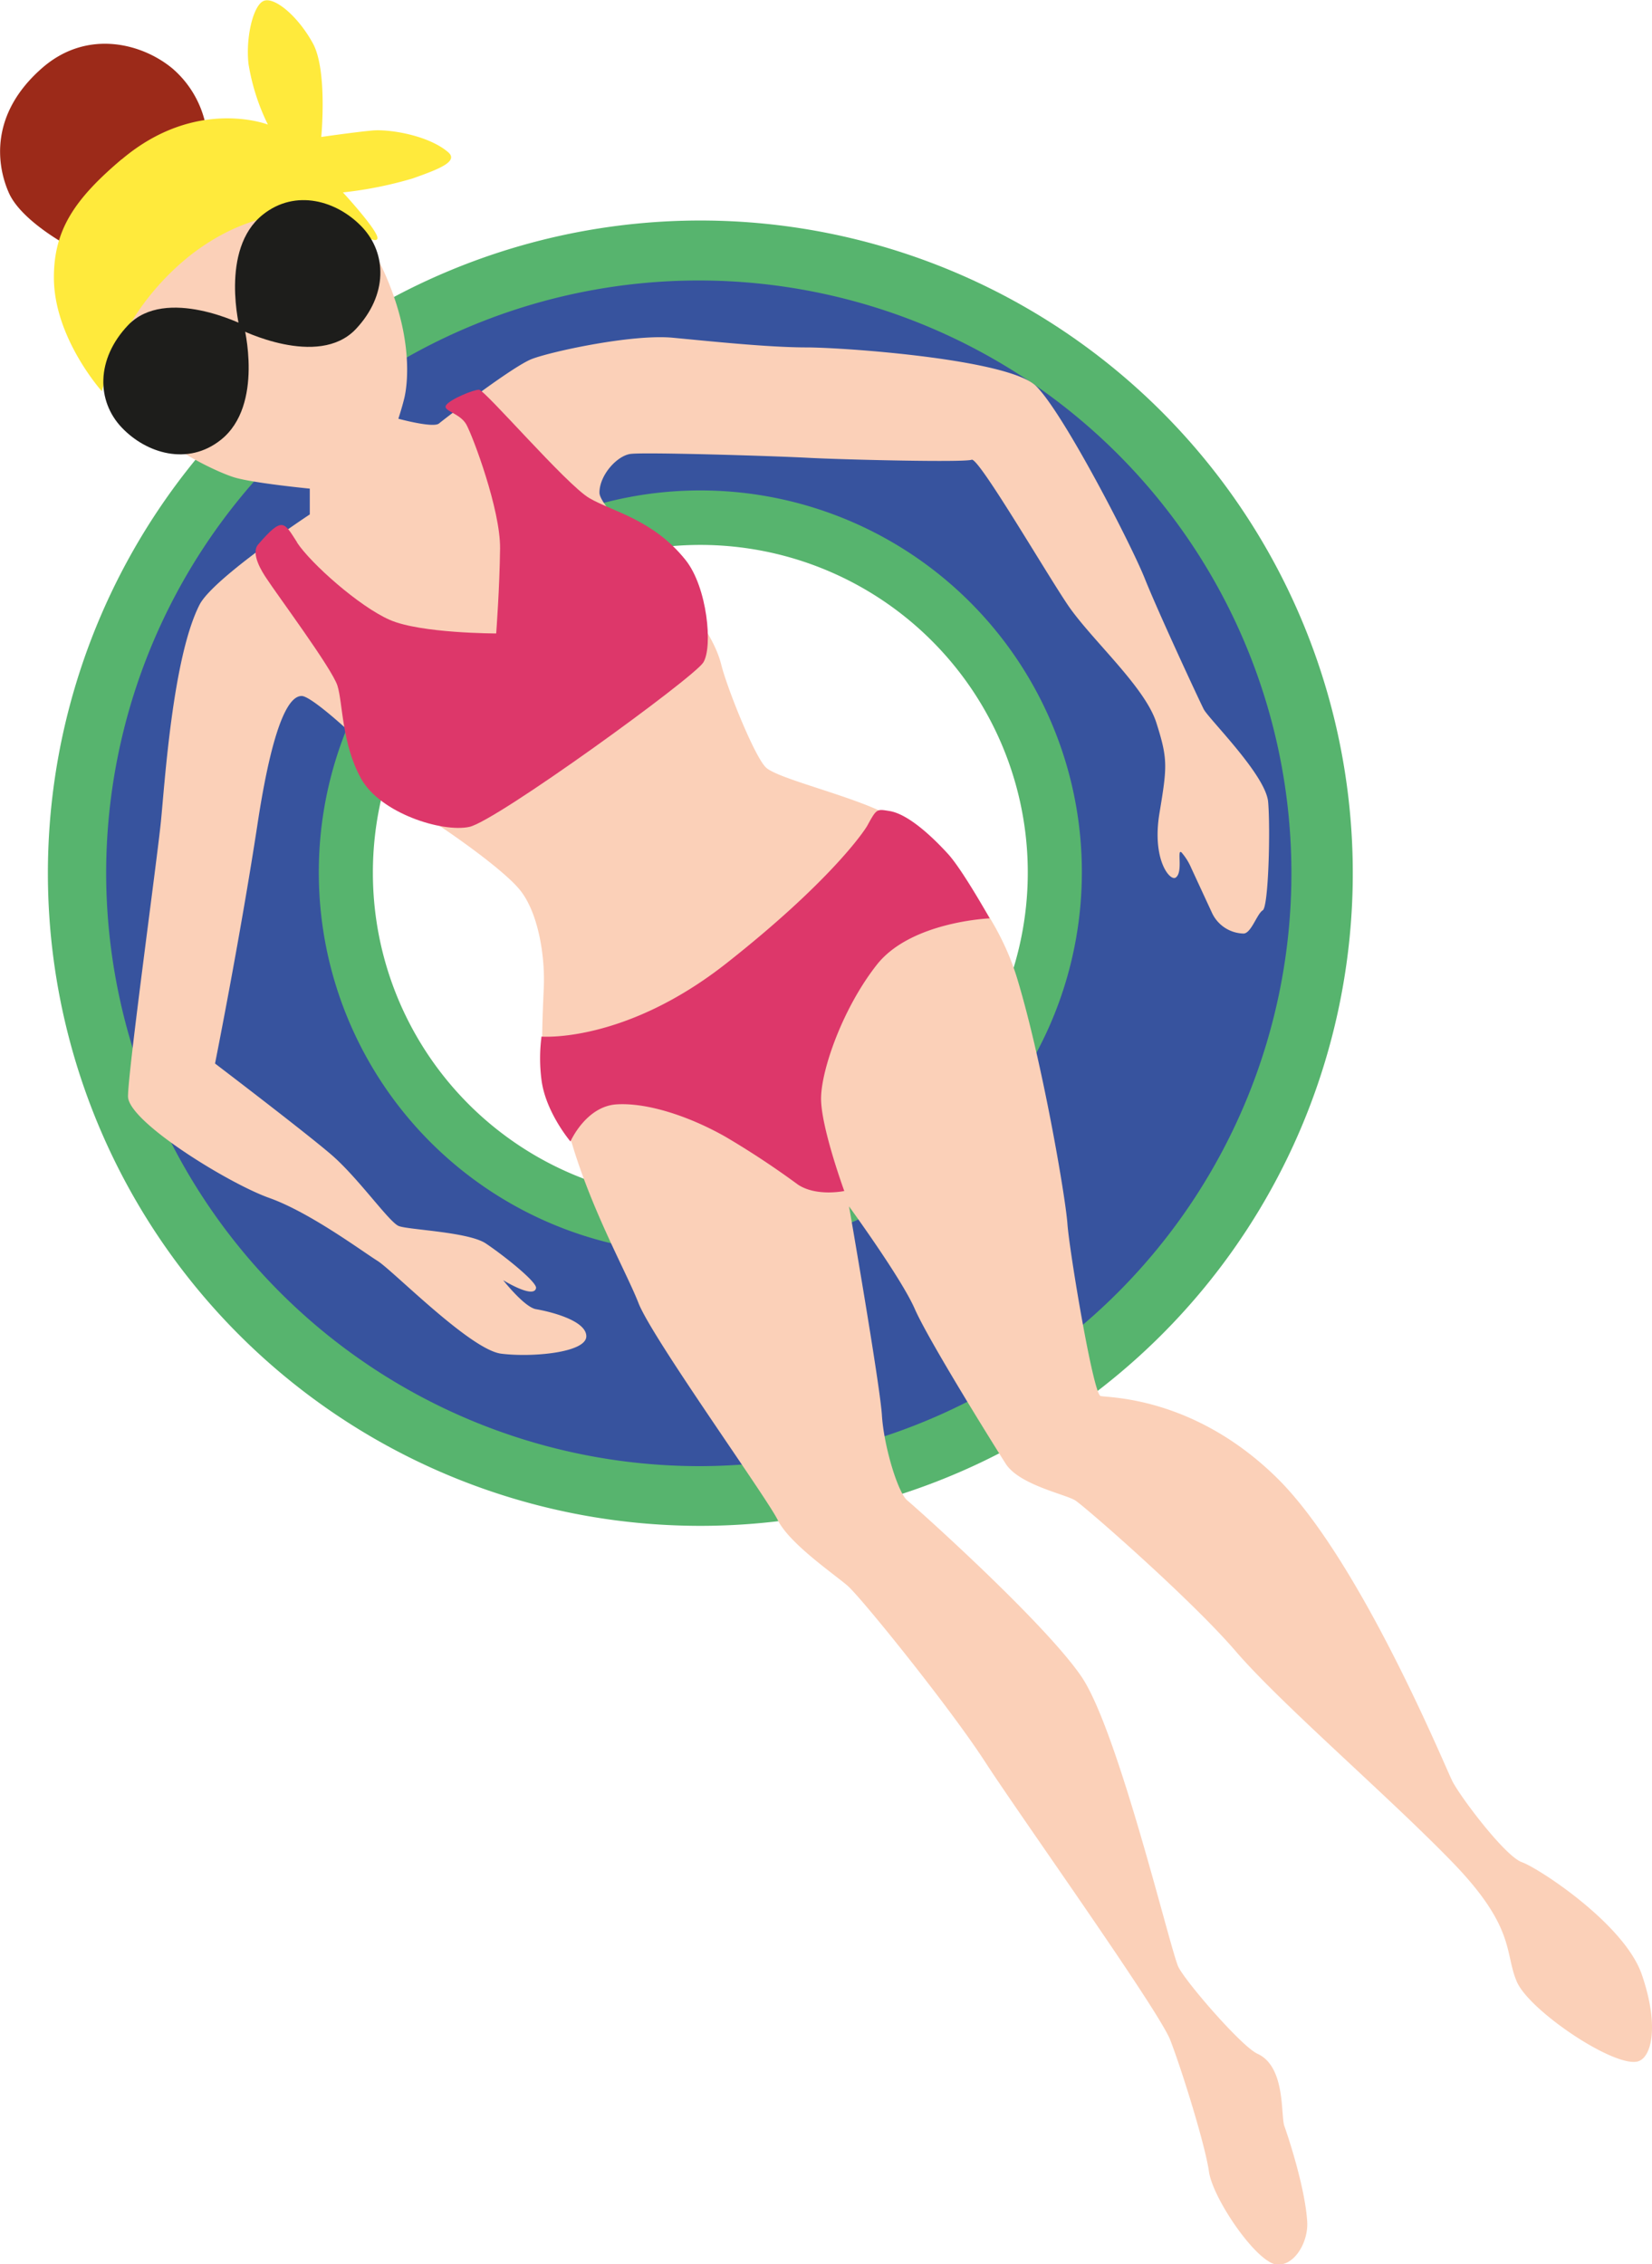 <svg id="Layer_1" data-name="Layer 1" xmlns="http://www.w3.org/2000/svg" xmlns:xlink="http://www.w3.org/1999/xlink" viewBox="0 0 256.29 351.15"><defs><style>.cls-1{fill:none;}.cls-2{clip-path:url(#clip-path);}.cls-3{fill:#57b46e;}.cls-4{fill:#37539e;}.cls-5{fill:#fbd0b8;}.cls-6{fill:#9c2a19;}.cls-7{fill:#ffea3c;}.cls-8{fill:#1d1d1b;}.cls-9{fill:#dd376a;}</style><clipPath id="clip-path" transform="translate(-172.65 -134.56)"><rect class="cls-1" x="172.65" y="134.56" width="256.29" height="351.15"/></clipPath></defs><g class="cls-2"><path class="cls-3" d="M230.5,270a50.8,50.8,0,1,1,50.8,50.67A50.73,50.73,0,0,1,230.5,270M281.3,371.2A101.22,101.22,0,1,0,180.08,270,101.21,101.21,0,0,0,281.3,371.2" transform="translate(-172.65 -134.56)"/><path class="cls-4" d="M222.11,270a59.19,59.19,0,1,1,59.19,59,59.11,59.11,0,0,1-59.19-59m59.19,91.94A91.94,91.94,0,1,0,189.12,270a92.06,92.06,0,0,0,92.18,91.94" transform="translate(-172.65 -134.56)"/><path class="cls-5" d="M201.45,171.3c4.2-3,21.6-11.4,28.8,1.5s5.48,22,5.14,23.44-.94,3.26-.94,3.26,5.4,1.48,6.3.74,11.4-8.84,14.4-10,15.6-3.9,21.9-3.3,15,1.5,20.7,1.5,31.38,1.8,35.64,6,14.76,24.58,16.86,29.84,8.38,18.76,9.14,20.26,9.64,10.2,10,14.4.06,16.26-.84,16.8-1.8,3.62-3,3.6a5.53,5.53,0,0,1-4.86-3.18l-3.24-7a9.18,9.18,0,0,0-1.5-2.4c-.78-.66.3,3.06-.9,3.9-.88.62-3.72-2.76-2.52-10s1.32-8.34-.48-14-10.2-13-13.8-18.36-13.82-22.88-14.86-22.44-19.64,0-25.34-.3-25.5-.9-27.6-.6-4.8,3.3-4.8,6,11.86,12.6,13.8,16.5,4.2,6.6,5.1,10.2,5.1,14.1,6.9,15.9,13.8,4.5,19.2,7.5,15.9,12.38,19.8,25.24,7.5,33.86,7.8,38.06,4,26.4,5.14,26.7,14.36,0,27.26,12.6,26.1,44.7,27.3,47.1,8.16,11.66,10.8,12.6,15.9,9.6,18.6,17.4,1.6,12.87-.6,13.5c-3.66,1-16.84-7.86-18.78-12.36s-.12-8.34-10-18.54-26.64-24.6-33.6-32.7-23.4-22.44-24.9-23.4-8.7-2.4-10.8-5.7-12-19.2-14.1-24-10.2-15.9-10.2-15.9,4.8,27.6,5.1,32.4,2.48,12,3.94,13.2,21.26,18.9,27,27.3,13.86,42.66,15.06,45.06,9.8,12.32,12.24,13.44c4.44,2,3.6,9.58,4.2,11.24s3.24,9.64,3.54,14.86c.18,3.14-2,6.86-4.74,6.6-3.12-.3-9.9-10.2-10.5-14.4s-4.2-15.74-6-20.4-23.32-34.8-28.76-43.2-19.24-25.5-21.34-27.3-9-6.52-10.8-10.16-19.5-28.24-21.6-33.64-8.94-17.26-11.64-29.86-3.84-1.58-3.06-19c.23-5.1-.9-12-3.9-15.46s-12-9.68-15.6-11.84-10.8-12.6-10.8-12.6-5.82-5.4-7.26-5.4-4.14,2.1-6.84,19.8-6.6,37.2-6.6,37.2,13.8,10.5,18,14.1,9,10.5,10.5,11.1,10.8.9,13.5,2.7,8,6,7.8,6.94c-.36,1.7-5.1-1.24-5.1-1.24s3.3,4.2,5.1,4.5,7.8,1.66,7.8,4.2-8.4,3.3-13.2,2.7-16.8-12.9-19.2-14.4-10.5-7.52-16.8-9.76-21.9-11.84-21.9-15.74,4.5-36.6,5.1-42.6,1.83-25.5,6-33.66c2.12-4.13,17.1-14,17.1-14v-4s-8.7-.84-11.7-1.74-17.1-7.2-18.3-16.2,10.8-21,10.8-21" transform="translate(-172.65 -134.56)"/><path class="cls-6" d="M179.31,145c7-6,15.53-3.66,20.16.24a15.76,15.76,0,0,1,5.28,9.84s-8.64,2.72-12.24,7-9.36,10.56-9.36,10.56-7.2-3.84-9.12-8.16S171,152.17,179.31,145" transform="translate(-172.65 -134.56)"/><path class="cls-7" d="M191.55,159.24c-7.38,6.24-10.54,11-10.54,18.36,0,9.36,7.44,17.64,7.44,17.64A39.78,39.78,0,0,1,202.37,174c11.28-8.64,21.12-6.24,23-5.28s5.4,3.84,5.82,2.88-5.34-7.2-5.34-7.2a60.6,60.6,0,0,0,10.8-2.16c4.08-1.44,7.2-2.64,5.52-4.08-3.05-2.62-9.12-3.6-11.76-3.36s-7.92,1-7.92,1,1-10.32-1.3-14.52-5.9-7.2-7.58-6.6-2.88,5.76-2.4,9.84a33.28,33.28,0,0,0,3,9.36s-11.15-4.35-22.68,5.4" transform="translate(-172.65 -134.56)"/><path class="cls-8" d="M210.51,185s-12.13-6.14-18,0c-5,5.28-4.86,11.76-1,15.84s10.32,6,15.42,1.92c6.74-5.39,3.54-17.76,3.54-17.76" transform="translate(-172.65 -134.56)"/><path class="cls-8" d="M209.83,185.62s12.14,6.15,18,0c5-5.28,4.86-11.76,1-15.84s-10.32-6-15.42-1.92c-6.74,5.39-3.54,17.76-3.54,17.76" transform="translate(-172.65 -134.56)"/><path class="cls-9" d="M218.73,218.7c2.12,3.21,9.6,9.9,14.4,12s16.5,2.1,16.5,2.1.54-7.2.6-13.2S246,202.2,245,200.4s-3.74-2.1-3.14-3,4.2-2.4,5.1-2.4,13.54,14.7,17.1,16.8,9.9,3.3,14.94,9.6c3.39,4.23,4.26,13.5,2.76,15.9s-32.1,24.6-36.3,25.5-13.8-2.1-16.8-7.5-2.82-11.74-3.66-14.4-9.37-14.11-11.05-16.7c-.56-.84-2.48-3.78-1.25-5.2,3.84-4.44,4-3.48,6.06-.3" transform="translate(-172.65 -134.56)"/><path class="cls-9" d="M256.65,295.32s12.9,1.08,28.74-11.4,21.26-20.3,21.84-21.36c1.44-2.64,1.46-2.53,3.41-2.22,3,.48,6.83,4.19,9.08,6.65s6.47,10,6.47,10-12.24.48-17.52,7.2-8.58,16.2-8.64,20.64,3.6,14.44,3.6,14.44-4.32.92-7.2-1a131.65,131.65,0,0,0-11.28-7.44c-5.52-3.12-12-5.28-16.8-5s-7.2,5.76-7.2,5.76-3.88-4.56-4.5-9.6a26,26,0,0,1,0-6.6" transform="translate(-172.65 -134.56)"/></g></svg>